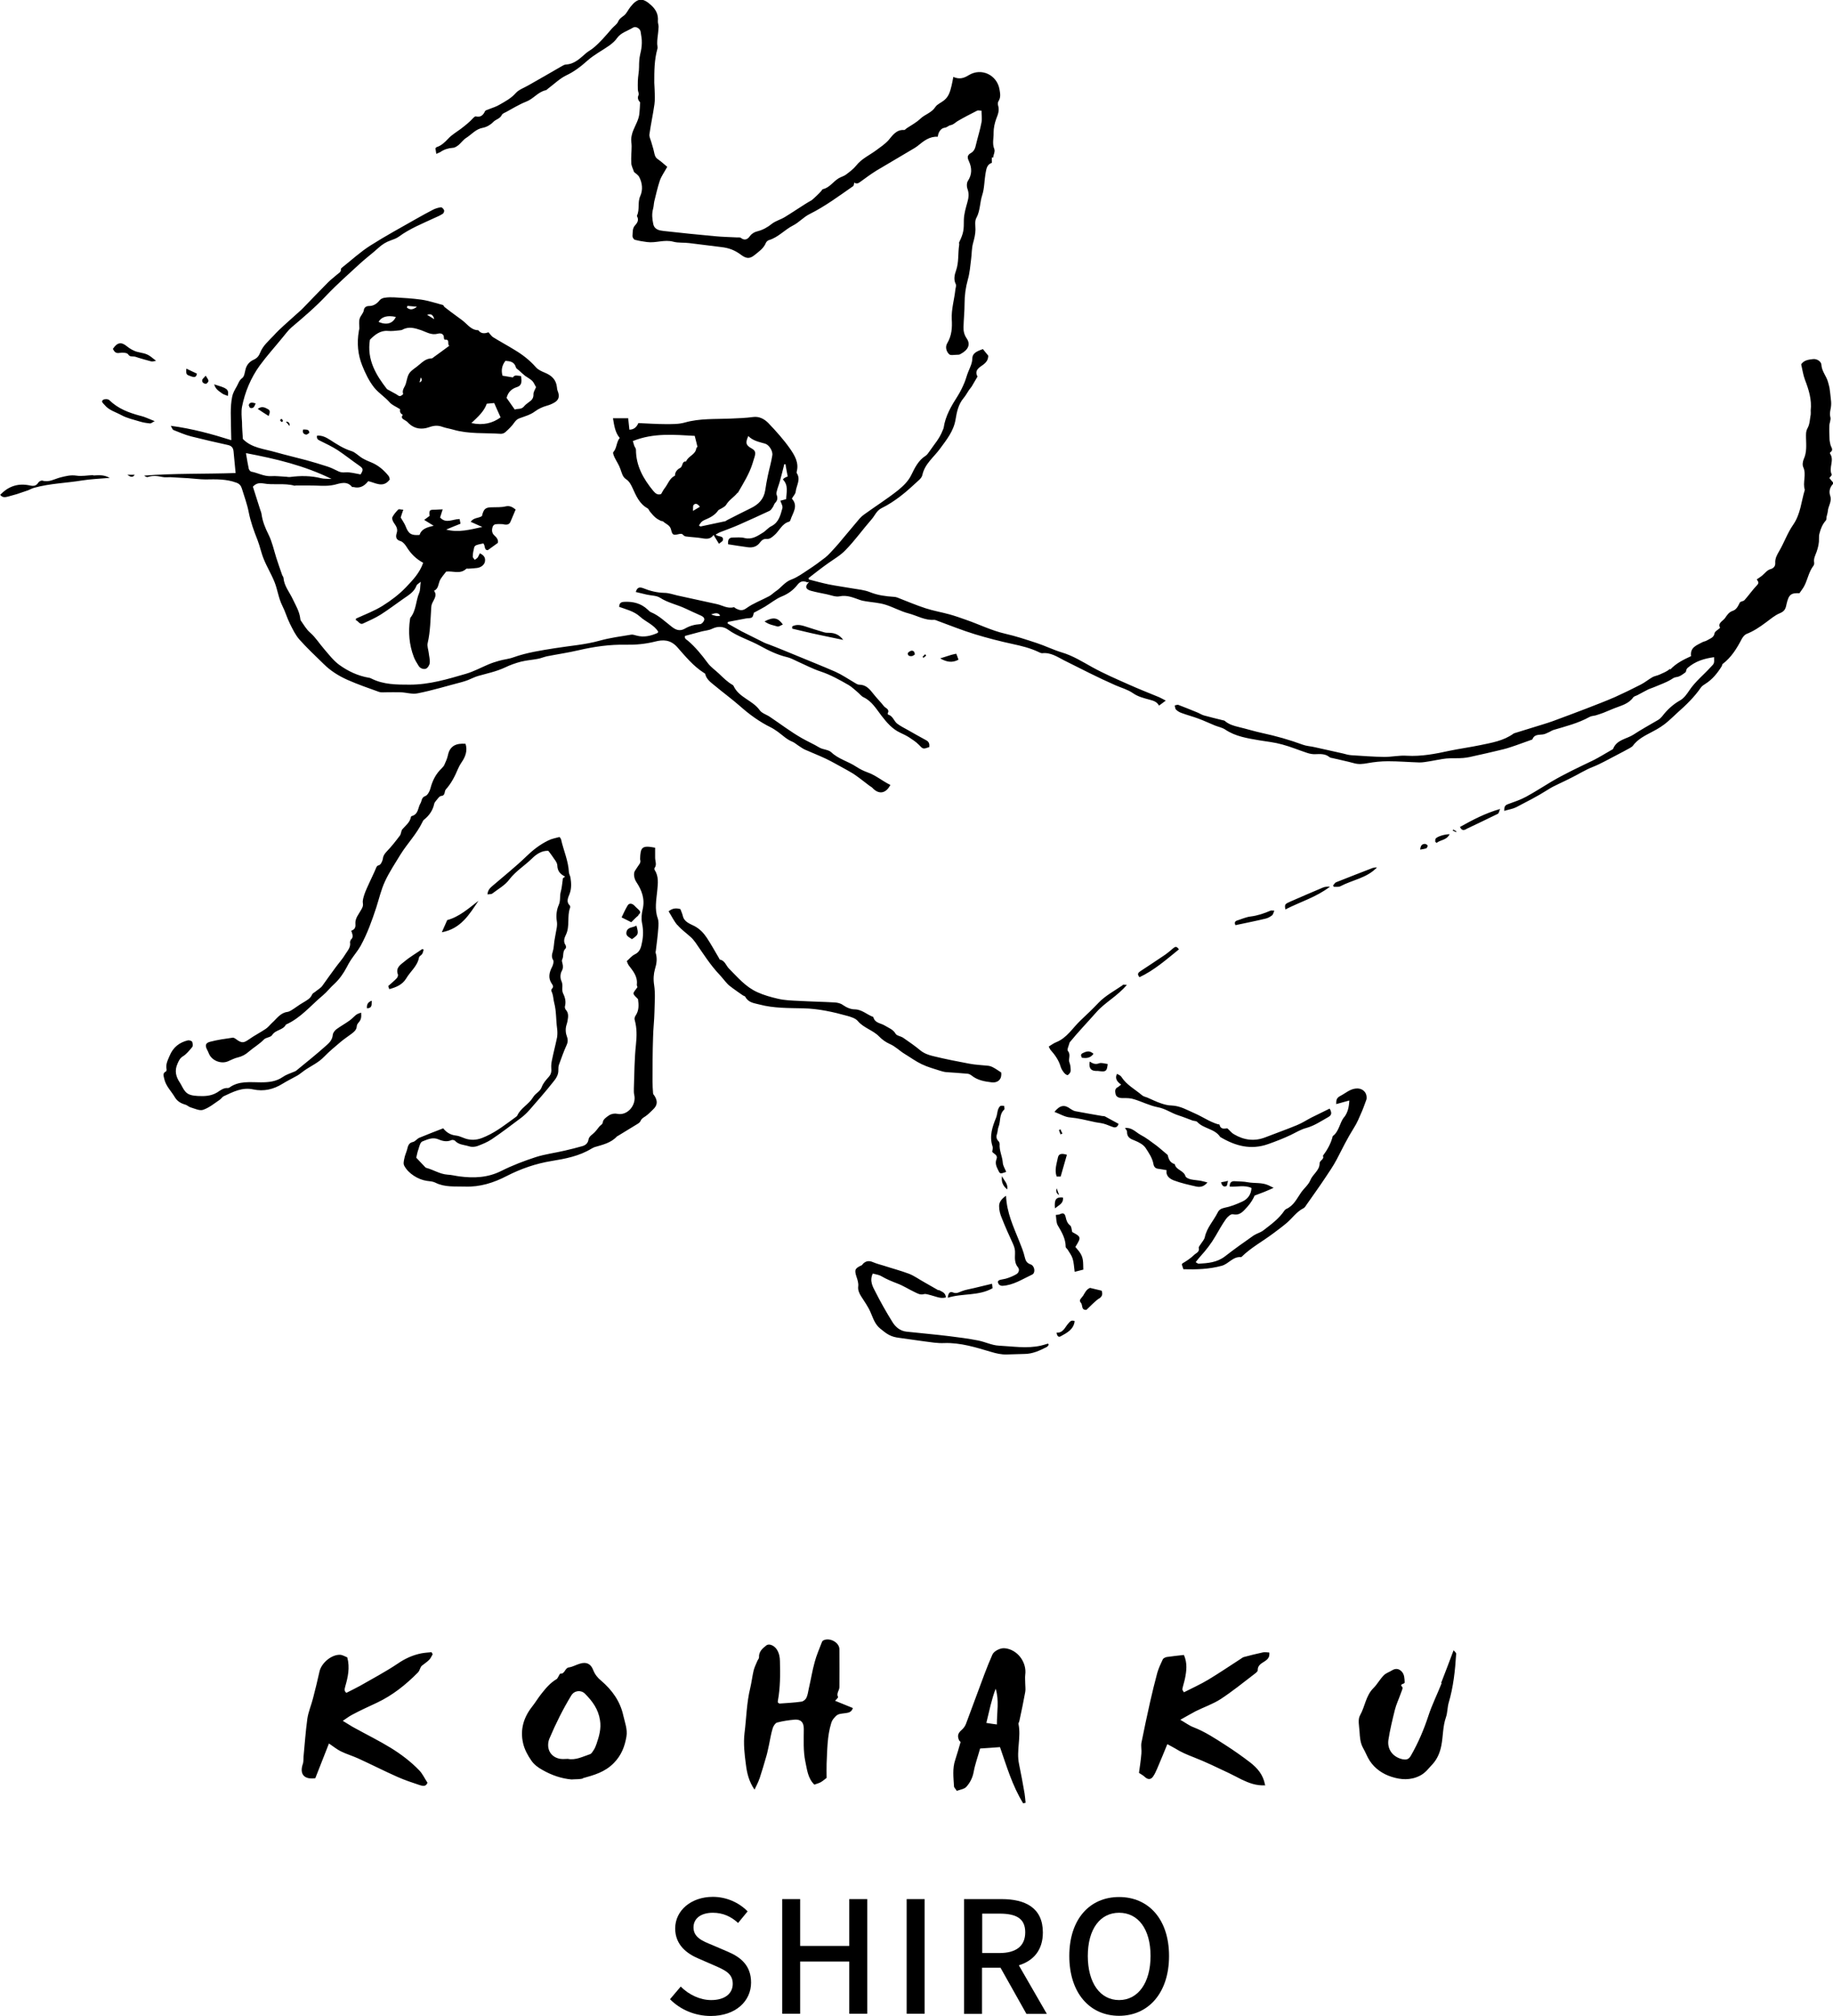 <?xml version="1.0" encoding="UTF-8"?>
<svg id="_レイヤー_2" data-name="レイヤー 2" xmlns="http://www.w3.org/2000/svg" viewBox="0 0 106.04 116.59">
  <g id="_レイアウト" data-name="レイアウト">
    <g>
      <g>
        <path d="M73.2,103.26c-.54.03-.96-.14-1.38-.34-.24-.12-.48-.25-.73-.37-.68-.32-1.35-.65-2.05-.92-.36-.14-.72-.29-1.05-.5-.13-.08-.28-.15-.46-.25-.19.47-.39.95-.59,1.42-.07.16-.14.32-.24.46-.14.19-.31.17-.49,0-.08-.08-.19-.13-.32-.22.05-.36.11-.74.14-1.12.02-.2-.03-.41,0-.61.16-.8.33-1.6.51-2.4.13-.56.26-1.11.41-1.66.08-.27.2-.53.32-.78.03-.06.14-.11.22-.13.33-.05.66-.08,1-.12.21.48.15.93.06,1.37-.04.2-.11.4-.15.6-.01.06.06.13.09.19.49-.25.96-.46,1.41-.73.63-.38,1.25-.8,1.87-1.2.06-.04.12-.09.19-.11.37-.1.74-.19,1.11-.27.11-.02.22,0,.36.01.02.22-.04.34-.2.46-.19.15-.48.23-.47.57,0,.07-.12.16-.2.22-.64.49-1.27,1-1.94,1.44-.45.29-.98.47-1.46.71-.27.14-.53.3-.88.49.3.17.52.34.76.43.67.26,1.26.65,1.85,1.03.5.32.98.66,1.45,1.02.39.31.73.68.84,1.27ZM24.96,95.56c-.2.02-.4.03-.6.07-.49.1-.93.3-1.35.59-.7.47-1.46.87-2.19,1.29-.25.14-.51.26-.78.4-.12-.08-.12-.19-.07-.36.16-.55.28-1.1.12-1.69-.13-.05-.28-.15-.43-.15-.5-.01-1.08.49-1.18.98-.11.51-.24,1.02-.37,1.53-.1.4-.27.78-.33,1.19-.1.73-.15,1.46-.22,2.19-.01.13,0,.27-.03.39-.22.6.04.95.71.86.25-.64.52-1.32.79-2.01.25.17.46.34.68.45.32.16.67.26,1,.41.77.35,1.53.74,2.3,1.08.41.18.85.33,1.28.47.16.05.35.1.44-.14-.16-.24-.28-.51-.47-.71-.49-.51-1.06-.94-1.66-1.31-.67-.41-1.38-.76-2.07-1.14-.23-.12-.44-.27-.7-.42.2-.13.35-.25.52-.34.48-.26.97-.48,1.46-.71.89-.42,1.66-1.03,2.36-1.74.14-.14.12-.31.25-.41.14-.11.29-.21.41-.33.09-.09.13-.21.2-.32-.02-.04-.04-.07-.06-.11ZM43.93,102.9c.15-.45.28-.9.41-1.35.06-.2.09-.4.14-.6.07-.33.12-.66.22-.99.04-.13.15-.3.25-.33.34-.09.69-.14,1.03-.17.36-.02.52.16.52.54,0,.63-.04,1.27.09,1.89.1.46.14.96.52,1.33.13-.05.26-.08.37-.14.12-.07.22-.16.34-.25,0-.27-.01-.55,0-.83.04-.79.03-1.58.27-2.35.05-.17.14-.26.25-.38.15-.16.34-.15.53-.18s.38-.03.47-.3c-.36-.15-.69-.28-1.03-.42.08-.09.19-.19.17-.22-.11-.21.08-.38.08-.57,0-.73.01-1.46,0-2.19,0-.41-.6-.71-.95-.5-.04.02-.06.09-.08.13-.14.37-.3.73-.4,1.11-.14.5-.22,1.02-.34,1.53-.04.18-.06.37-.14.54-.05.1-.18.21-.29.22-.42.06-.84.08-1.26.11-.03,0-.07-.04-.1-.06,0-.04-.01-.07,0-.1.14-.75.14-1.51.12-2.28,0-.25-.05-.49-.19-.7-.15-.22-.44-.35-.6-.22-.22.17-.44.36-.42.69,0,.06-.06.13-.09.19-.08.19-.17.37-.22.56-.08.34-.12.69-.2,1.03-.21.86-.22,1.74-.33,2.61-.07.59,0,1.21.08,1.8.06.49.17.98.5,1.46.11-.24.22-.43.28-.63ZM33.71,102.85c.65-.18,1.28-.35,1.8-.88.44-.45.63-.95.73-1.53.07-.42-.09-.81-.18-1.21-.18-.83-.65-1.48-1.28-2.02-.21-.17-.36-.36-.46-.61-.14-.37-.39-.49-.76-.38-.22.06-.43.19-.65.22-.24.03-.22.39-.5.36-.03,0-.15.28-.2.31-.38.22-.65.55-.91.88-.18.23-.33.48-.51.71-.5.63-.71,1.34-.53,2.12.08.36.27.71.48,1.01.15.22.38.4.64.54.54.31,1.11.5,1.68.55.26-.02.48,0,.67-.06ZM32.42,101.73c-.51-.08-.79-.49-.69-1,.01-.07.04-.14.07-.21.36-.85.77-1.67,1.25-2.46.18-.29.56-.33.79-.1.43.43.77.89.87,1.53.08.49-.05.93-.2,1.37-.04.11-.08.22-.14.32-.07.1-.14.25-.24.28-.42.14-.83.36-1.28.27-.15,0-.29.02-.42,0ZM59.33,104.26c-.02-.18-.03-.36-.06-.54-.1-.57-.2-1.13-.32-1.7-.16-.77.13-1.54-.03-2.31-.01-.05.04-.11.05-.17.12-.56.24-1.12.34-1.68.03-.16,0-.32,0-.48,0-.17-.02-.35,0-.51.1-.74-.46-1.48-1.2-1.54-.24-.02-.61.16-.7.37-.16.37-.32.75-.46,1.13-.36.96-.71,1.92-1.07,2.88-.05.13-.14.25-.24.34-.22.19-.27.34-.16.6.02.04.09.09.09.11-.1.35-.2.69-.31,1.03-.17.5-.1,1.02-.07,1.53,0,.07.09.14.16.26.19-.07.43-.1.55-.23.22-.24.37-.54.43-.88.08-.44.24-.87.37-1.34.37-.02.73-.05,1.15-.08.38,1.09.71,2.23,1.34,3.25.05-.01.09-.02.14-.03ZM57.06,99.65c.17-.69.3-1.35.54-1.98.21.68.07,1.35.07,2.07-.21-.03-.39-.05-.61-.09ZM83.4,97.35c-.25.64-.56,1.25-.77,1.9-.26.79-.58,1.54-.99,2.26-.13.24-.25.29-.51.24-.54-.12-.89-.56-.81-1.12.09-.58.23-1.15.37-1.72.08-.33.23-.63.34-.95.04-.12.14-.32.1-.37-.21-.23.14-.16.13-.29-.01-.22-.01-.45-.17-.62-.16-.17-.35-.2-.56-.07-.16.1-.36.16-.48.29-.22.22-.37.51-.59.73-.45.44-.49,1.07-.78,1.58-.14.24-.05.62-.03.94.02.33.04.66.21.96.14.24.23.5.38.73.3.46.76.77,1.27.93.53.17,1.08.21,1.62-.06.33-.16.52-.44.75-.68.27-.3.42-.66.5-1.06.11-.55.08-1.11.27-1.65.09-.26.08-.55.15-.81.28-.94.38-1.89.44-2.86,0-.06-.08-.12-.15-.2-.26.68-.48,1.29-.72,1.89Z"/>
        <path d="M46.7,33.68c-.26-.12-.43-.04-.58.16-.24.3-.53.51-.9.66-.34.14-.64.39-.97.59-.2.12-.4.22-.64.35-.02.05-.03.2-.1.26-.08.07-.23.05-.35.07-.35.07-.7.13-1.05.2,0,.03-.02.06-.02.09.27.15.54.31.82.46.43.22.87.43,1.3.65.08.04.17.07.26.1.31.12.62.24.93.37.19.08.37.15.56.23.79.33,1.58.64,2.36.98.38.17.73.41,1.09.62.09.05.19.13.29.13.41,0,.62.27.84.55.19.24.41.46.6.7.1.12.35.17.21.42,0,.01.01.05.03.06.28.08.33.38.53.53.2.15.43.26.64.38.34.19.68.39,1.02.57.18.09.21.23.19.4-.37.13-.36.12-.61-.14-.17-.17-.37-.3-.57-.43-.16-.1-.33-.18-.5-.26-.47-.22-.78-.59-1.09-.99-.3-.39-.55-.83-1.03-1.06-.13-.06-.22-.19-.34-.29-.17-.14-.34-.31-.53-.42-.52-.3-1.04-.59-1.61-.78-.46-.15-.89-.38-1.34-.58-.2-.09-.39-.2-.6-.25-.56-.13-1.07-.38-1.56-.65-.61-.34-1.29-.53-1.86-.94-.28-.2-.6-.21-.93-.05-.18.09-.39.1-.59.15-.32.09-.65.17-.97.26-.05.16.08.21.17.28.43.37.79.81,1.13,1.27.18.25.45.43.67.64.25.24.49.48.79.65.02.01.04.04.05.06.31.67,1.1.82,1.51,1.4.13.18.4.25.6.39.61.41,1.2.86,1.83,1.22.33.19.68.34,1.01.54.21.13.53.12.7.28.42.4.99.53,1.45.84.2.13.42.24.64.32.49.17.87.51,1.33.73-.27.51-.67.56-1.03.18-.05-.06-.13-.09-.19-.14-.28-.21-.55-.43-.84-.63-.14-.1-.3-.18-.45-.27-.41-.22-.81-.46-1.23-.66-.4-.19-.82-.35-1.22-.53-.13-.06-.24-.15-.37-.23-.11-.07-.22-.17-.34-.22-.33-.13-.57-.38-.85-.58-.13-.09-.26-.18-.4-.25-.65-.32-1.23-.74-1.77-1.22-.48-.42-1-.8-1.49-1.21-.22-.18-.46-.35-.53-.65,0-.03-.05-.06-.09-.08-.61-.39-1.07-.96-1.54-1.49-.39-.43-.82-.43-1.28-.31-.56.14-1.11.19-1.69.18-.92-.02-1.83.11-2.73.32-.6.14-1.22.23-1.83.35-.18.04-.36.12-.54.15-.32.06-.64.08-.96.16-.31.08-.62.19-.91.33-.51.24-1.05.35-1.58.5-.2.06-.39.16-.59.24-.11.04-.23.08-.34.11-.85.22-1.69.48-2.55.65-.32.07-.67-.05-1-.06-.28-.01-.56,0-.84,0-.13,0-.28.02-.4-.02-.61-.22-1.22-.43-1.81-.69-.52-.23-1-.53-1.4-.93-.47-.46-.95-.91-1.39-1.4-.24-.27-.4-.61-.56-.93-.17-.34-.27-.71-.44-1.04-.22-.44-.27-.92-.45-1.37-.18-.45-.44-.87-.62-1.32-.15-.36-.22-.74-.36-1.1-.21-.53-.4-1.05-.51-1.61-.09-.47-.26-.92-.4-1.38-.05-.16-.14-.27-.31-.33-.58-.22-1.19-.2-1.79-.19-.33,0-.66-.05-.99-.07-.35-.02-.7-.04-1.05-.06-.15,0-.3.02-.45-.01-.28-.06-.56-.1-.84,0-.06.02-.15-.02-.22-.08,1.76-.14,3.52-.09,5.29-.15-.04-.44-.08-.85-.12-1.26-.02-.19-.1-.31-.32-.36-.72-.16-1.43-.32-2.14-.5-.35-.09-.69-.24-1.02-.37-.05-.02-.08-.12-.15-.24,1.23.16,2.36.47,3.5.83-.01-.59-.03-1.08-.03-1.58,0-.31.02-.63.08-.93.04-.21.15-.4.26-.59.1-.17.14-.36.32-.49.13-.09.15-.35.2-.53.07-.26.25-.44.48-.54.19-.09.29-.22.36-.4.16-.41.5-.69.79-1,.37-.41.8-.76,1.2-1.13.17-.16.35-.3.51-.47.48-.49.95-.99,1.43-1.47.16-.16.35-.3.52-.45.1-.09.24-.14.22-.31,0-.04.06-.09.1-.12.53-.42,1.04-.89,1.61-1.25.88-.56,1.79-1.05,2.7-1.57.3-.17.61-.34.92-.5.14-.07.3-.12.46-.14.06,0,.15.09.18.17.02.05-.02.17-.07.2-.15.1-.31.17-.47.24-.71.33-1.44.62-2.08,1.09-.14.1-.31.16-.48.22-.26.09-.48.23-.69.42-.35.32-.73.6-1.08.92-.65.6-1.32,1.19-1.93,1.83-.63.67-1.32,1.26-2.02,1.85-.2.17-.36.4-.53.6-.44.54-.91,1.06-1.32,1.62-.51.71-.85,1.52-1.02,2.38-.05.28-.02.59,0,.88,0,.32.03.65.05.98.5.52,1.22.57,1.88.76.6.17,1.2.31,1.8.47.4.11.8.23,1.2.36.19.06.38.15.56.24.16.09.3.12.49.1.29-.02.58.07.88.12.17-.27.16-.34-.08-.51-.42-.29-.82-.61-1.24-.89-.33-.21-.68-.38-1.03-.55-.13-.06-.2-.12-.17-.29.29-.03.53.1.75.24.39.25.78.51,1.24.65.23.07.41.28.63.41.17.1.35.18.53.25.39.16.72.44.99.78.05.06.05.15.07.2-.39.53-.84.18-1.25.1-.23.3-.5.43-.85.34-.03,0-.07,0-.08,0-.3-.38-.7-.21-1.03-.13-.49.11-.97.03-1.46.04-.26,0-.51,0-.77,0-.03,0-.06.02-.08.01-.59-.16-1.21-.02-1.8-.13-.24-.04-.43,0-.6.19.14.43.28.87.42,1.32.03.09.07.18.08.27.06.42.21.79.4,1.17.21.42.31.89.45,1.34.11.33.22.67.34,1,.02.06.08.12.08.18.04.47.35.82.54,1.23.17.36.38.7.43,1.11,0,.04.01.09.03.12.17.24.32.51.54.7.32.28.54.64.81.95.27.31.54.67.87.91.51.37,1.08.64,1.72.75.05,0,.11.03.15.05.7.35,1.45.35,2.22.35,1.13,0,2.19-.32,3.25-.63.44-.13.85-.35,1.27-.53.21-.09.42-.16.64-.22.27-.08.56-.1.83-.2.78-.28,1.6-.4,2.41-.53.87-.14,1.75-.2,2.6-.44.58-.16,1.19-.24,1.79-.34.1-.02.21.02.32.05.43.12.83.02,1.22-.15.02,0,.02-.05.04-.07-.25-.41-.72-.57-1.05-.87-.35-.32-.8-.42-1.21-.57,0-.23.13-.28.27-.29.52-.03.99.08,1.38.45.06.06.12.12.19.15.46.19.81.54,1.2.84.23.18.46.28.76.11.27-.16.57-.24.88-.26.08,0,.18-.11.22-.19.07-.13-.02-.23-.14-.29-.31-.14-.61-.27-.92-.42-.48-.23-1.02-.33-1.48-.63-.21-.13-.51-.12-.77-.18-.21-.05-.41-.1-.63-.15.08-.27.21-.3.43-.22.39.16.79.26,1.22.27.25,0,.5.09.75.15.76.17,1.53.33,2.29.5.32.07.62.28.98.18.03,0,.09.05.13.08.21.1.37.15.61-.03.39-.28.86-.45,1.29-.68.14-.07.25-.19.38-.28.32-.2.53-.55.92-.69.35-.13.66-.36.98-.57.34-.22.67-.46.99-.71.21-.17.38-.38.56-.57.15-.16.28-.32.42-.49.33-.4.67-.79,1-1.19.08-.09.17-.17.27-.24.65-.47,1.33-.9,1.96-1.4.29-.24.58-.51.76-.88.2-.41.41-.85.83-1.11.09-.06.15-.16.21-.24.27-.4.6-.76.77-1.22.02-.05.05-.1.06-.15.1-.7.45-1.28.82-1.86.15-.24.27-.49.38-.75.09-.21.14-.44.23-.65.1-.25.22-.47.23-.75,0-.34.32-.44.61-.55.11.13.21.26.31.38,0,.23-.1.38-.3.53-.19.14-.53.31-.32.68-.11.19-.23.39-.34.58-.05.07-.11.14-.16.21-.1.15-.19.32-.31.46-.3.36-.39.8-.46,1.23-.11.67-.51,1.16-.89,1.68-.36.5-.89.88-1.03,1.53-.02.11-.11.22-.2.3-.35.32-.7.65-1.07.93-.34.26-.7.5-1.09.69-.3.15-.39.44-.58.65-.51.58-.96,1.22-1.5,1.77-.29.31-.68.53-1.03.78-.38.27-.75.56-1.12.85.02.04.02.08.04.08.38.1.75.2,1.13.28.45.09.91.15,1.36.23.35.06.71.09,1.03.22.45.18.91.24,1.38.27.07,0,.14.02.2.04.54.21,1.08.44,1.63.62.46.15.94.23,1.41.36.32.09.63.2.94.31.75.26,1.47.62,2.25.8.62.14,1.22.34,1.83.54.49.16.95.39,1.44.54.65.19,1.2.54,1.78.86.69.38,1.41.69,2.13,1.01.58.26,1.17.49,1.75.73.11.05.21.11.37.19-.14.11-.25.19-.39.29-.13-.23-.32-.28-.54-.34-.33-.09-.67-.17-.97-.38-.3-.21-.68-.31-1.02-.46-1-.44-1.97-.94-2.95-1.43-.39-.2-.79-.48-1.28-.42-.07,0-.15-.04-.23-.08-.47-.22-.96-.34-1.47-.45-.74-.16-1.48-.35-2.2-.57-.72-.22-1.41-.5-2.12-.76-.08-.03-.16-.07-.23-.07-.53.04-.98-.24-1.47-.37-.47-.12-.9-.37-1.36-.51-.36-.11-.74-.13-1.11-.19-.12-.02-.24-.04-.35-.08-.38-.13-.74-.3-1.18-.21-.23.05-.5-.07-.75-.12-.3-.06-.61-.12-.91-.2-.32-.09-.36-.27-.1-.51ZM14.23,26.22c.06.34.1.62.16.89.02.07.09.16.15.17.38.07.73.28,1.14.26.27-.02.54.02.81.03.09,0,.19.03.28.02.61-.08,1.21-.08,1.81.07.16.04.34.03.6.04-1.59-.78-3.21-1.16-4.94-1.49ZM41.14,35.54c.22.08.36.12.52.07q-.11-.24-.52-.07ZM57.45,9.12c.02-.17.13-.36.07-.5-.13-.32-.03-.63-.04-.95,0-.26.06-.54.15-.79.1-.26.2-.49.11-.78-.02-.07-.02-.18.02-.24.15-.23.1-.46.06-.7-.15-.83-1.05-1.26-1.78-.81-.29.18-.54.25-.89.1-.04.19-.06.35-.1.5-.08.31-.14.61-.43.85-.17.14-.41.23-.51.39-.22.34-.6.42-.87.68-.23.22-.52.37-.79.55-.05.04-.11.11-.16.1-.44-.03-.67.33-.89.59-.22.24-.47.4-.71.58-.39.29-.85.49-1.16.89-.16.2-.38.36-.59.52-.12.09-.29.13-.42.21-.32.19-.52.54-.91.63-.04,0-.07.08-.11.12-.07.09-.49.49-.56.53-.11.06-.23.13-.34.2-.4.25-.78.51-1.19.76-.24.15-.53.22-.75.39-.26.21-.53.36-.85.44-.16.04-.31.12-.43.28-.12.17-.29.28-.52.1-.06-.05-.18-.02-.28-.03-.41-.02-.83-.03-1.24-.07-.98-.09-1.96-.19-2.94-.3-.25-.03-.54-.07-.61-.41-.06-.29-.09-.57-.01-.87.04-.14.04-.29.07-.43.1-.4.19-.81.32-1.2.09-.26.26-.49.43-.8-.18-.15-.35-.31-.54-.44-.17-.11-.19-.27-.23-.45-.04-.19-.11-.38-.16-.57-.04-.14-.12-.29-.1-.42.08-.58.21-1.16.29-1.74.04-.28.02-.56.01-.85,0-.13-.02-.27-.02-.4,0-.66,0-1.31.18-1.95.03-.11-.02-.24-.01-.36,0-.18.03-.37.05-.55.01-.13.03-.26.03-.38,0-.11-.05-.22-.04-.32.03-.37-.1-.65-.38-.91-.49-.45-.78-.45-1.21.09-.12.15-.2.34-.34.47-.14.12-.29.19-.37.38-.07.16-.24.26-.36.4-.34.39-.67.79-1.07,1.12-.13.11-.29.19-.42.3-.34.29-.66.63-1.15.66-.08,0-.16.04-.23.08-.66.38-1.31.76-1.97,1.13-.24.14-.54.24-.72.44-.27.31-.62.49-.95.68-.18.11-.39.17-.59.25-.08.04-.21.06-.24.12-.11.24-.26.37-.54.3-.03,0-.09.04-.13.08-.22.25-.48.45-.74.65-.24.18-.52.34-.72.56-.2.21-.39.4-.67.49-.02,0-.04.04-.07.07.01.09.03.19.05.32.1-.05.18-.07.24-.11.22-.15.45-.22.71-.24.12,0,.25-.09.35-.17.15-.13.27-.31.44-.41.31-.2.55-.51.96-.58.21-.04.44-.17.59-.33.15-.16.4-.19.5-.41.03-.07.14-.12.23-.16.39-.21.77-.45,1.18-.61.42-.16.68-.56,1.13-.66.05-.01.09-.06.13-.09.35-.26.66-.57,1.04-.76.47-.22.86-.52,1.24-.86.39-.35.87-.59,1.29-.89.16-.12.32-.26.43-.42.23-.32.61-.41.92-.6.16-.1.41.05.44.23.03.22.08.43.07.65,0,.21-.04.44-.09.64-.06.26-.07.5-.07.75,0,.27-.06.53-.07.8-.01.17,0,.34,0,.51,0,.11.08.23.04.32-.09.2.01.33.09.42-.01.25-.02.44-.04.63-.03.36-.22.66-.35.98-.06.14-.1.3-.12.45-.02.15.02.31.02.47,0,.32-.04.65-.02.97,0,.17.1.34.16.53.09.08.23.16.3.29.18.35.22.74.06,1.1-.17.37-.02.77-.19,1.13,0,.01,0,.03,0,.04.12.2.03.37-.1.51-.18.19-.14.42-.16.64,0,.07.07.19.14.21.23.06.46.1.7.13.51.07,1-.16,1.52-.02.29.08.62.04.92.08.62.07,1.23.16,1.85.23.45.05.79.18,1.15.45.3.22.49.24.76.03.26-.21.55-.4.68-.73.03-.06.1-.13.17-.15.54-.16.91-.6,1.4-.85.34-.17.61-.49.96-.66.9-.45,1.69-1.04,2.51-1.61.05-.03.05-.14.07-.21.14.1.24.04.36-.05.3-.22.6-.44.92-.64.65-.39,1.31-.77,1.96-1.16.15-.09.3-.17.44-.28.34-.28.68-.55,1.15-.52.03-.27.18-.49.39-.52.16-.02.23-.13.35-.15.17-.03.27-.15.4-.23.37-.22.75-.41,1.14-.61.05-.03.13,0,.25,0,0,.23.04.46,0,.68-.08.44-.22.86-.32,1.29-.04.2-.11.38-.29.48-.22.12-.22.26-.12.47.18.39.19.77-.06,1.15-.07.11-.07.3-.03.43.11.28.08.54,0,.81-.09.32-.19.66-.2.99,0,.6-.01.77-.27,1.31-.02.04.01.1,0,.15-.08.49-.01.99-.18,1.48-.08.23-.16.51-.02.79.04.08,0,.21-.02.31-.06.58-.24,1.14-.21,1.73.03.48,0,.94-.26,1.38-.13.21-.06.48.11.64.08.08.29.03.45.03.07,0,.14,0,.2-.04.44-.23.61-.55.36-.91-.14-.21-.19-.42-.18-.66.01-.45.06-.89.06-1.34,0-.48.06-.93.19-1.4.11-.38.14-.79.19-1.19.04-.3.03-.62.11-.91.07-.26.14-.52.14-.79,0-.23-.05-.49.05-.67.23-.42.2-.89.34-1.32.13-.39.12-.83.19-1.24.05-.26.07-.54.37-.63,0-.12-.01-.22,0-.32ZM96.59,38.69c-.15.16-.39.23-.59.33-.13.06-.29.08-.41.15-.23.13-.44.31-.68.43-.49.25-.98.49-1.49.72-.53.23-1.08.44-1.62.65-.66.25-1.31.5-1.97.74-.19.07-.39.13-.58.19-.54.17-1.08.33-1.62.5-.03,0-.05.02-.07.03-.58.42-1.27.53-1.94.67-.58.12-1.17.2-1.75.32-.82.18-1.64.34-2.49.29-.43-.03-.86.07-1.3.07-.64-.01-1.27-.06-1.91-.1-.16-.01-.32-.06-.48-.1-.55-.12-1.1-.25-1.66-.37-.22-.05-.46-.06-.67-.14-.76-.28-1.54-.5-2.33-.67-.46-.1-.91-.24-1.37-.35-.29-.07-.57-.15-.8-.35-.03-.03-.07-.03-.11-.04-.37-.09-.73-.18-1.1-.28-.14-.04-.27-.13-.4-.18-.36-.15-.72-.29-1.08-.43-.06-.02-.14.02-.21.03.02.08.02.19.07.24.09.09.21.16.33.2.32.12.64.2.96.32.33.12.64.27.96.4.2.08.42.12.59.23.6.41,1.3.51,1.99.63.44.07.89.12,1.32.24.49.13.96.33,1.45.49.15.05.32.08.47.07.29-.01.57-.03.81.17.05.04.13.05.19.06.41.1.82.18,1.22.29.27.08.53.05.8,0,.38-.07.78-.11,1.17-.11.61,0,1.22.05,1.83.07.2,0,.4-.04.6-.07.32-.05.64-.13.96-.16.32-.03.65,0,.97-.03.25-.02.5-.08.75-.14.38-.08.76-.17,1.14-.26.29-.07.58-.13.86-.23.41-.13.81-.29,1.22-.43.01,0,.03-.01.03-.02.11-.29.36-.25.59-.28.12-.01.23-.07.34-.12.1-.04.19-.11.29-.14.71-.21,1.43-.39,2.08-.75.1-.06.23-.06.35-.09.15-.05.3-.09.45-.15.21-.08.42-.18.63-.26.4-.16.83-.25,1.1-.63.05-.07.16-.09.24-.13.21-.11.42-.23.64-.34.11-.05.23-.08.34-.13.32-.14.66-.25.96-.43.11-.07.18-.13.33-.15.18-.02.37-.16.52-.28.05-.04.01-.15.12-.25.45-.39.96-.54,1.53-.62.02.38,0,.37-.2.58-.41.45-.89.83-1.23,1.34-.14.21-.31.45-.52.57-.43.24-.77.56-1.06.94-.06.07-.13.14-.21.19-.49.29-.99.56-1.46.87-.4.25-.95.28-1.16.81-.01.03-.07.05-.1.07-.35.2-.7.42-1.06.6-.81.39-1.63.77-2.41,1.23-.49.29-.96.6-1.46.87-.33.18-.69.3-1.05.43-.2.07-.22.18-.22.39.26-.08.49-.11.69-.21.61-.32,1.23-.63,1.81-1,.2-.13.41-.24.63-.34.27-.12.53-.26.8-.39.4-.2.78-.44,1.19-.6.48-.19.92-.45,1.37-.68.25-.13.5-.26.75-.4.07-.04.14-.08.19-.13.29-.41.75-.62,1.16-.84.33-.17.63-.36.9-.6.17-.15.34-.31.51-.47.51-.45,1-.92,1.39-1.49.06-.08.16-.14.25-.2.4-.25.69-.61.94-1.01.03-.04.02-.12.06-.14.5-.38.82-.9,1.1-1.44.06-.11.16-.24.27-.29.41-.16.77-.4,1.13-.67.26-.19.51-.41.8-.53.27-.11.34-.25.39-.52.13-.57.26-.66.75-.64.1-.15.22-.29.3-.46.18-.37.25-.79.51-1.13.04-.05.05-.13.04-.19-.04-.23.07-.41.14-.61.09-.25.15-.52.14-.77,0-.12,0-.19.03-.3.07-.28.17-.52.36-.74.05-.05.04-.15.05-.23.02-.1.06-.2.07-.31.02-.3.25-.56.14-.89-.1-.29,0-.54.2-.73-.1-.12-.18-.22-.25-.3.06-.08.15-.17.14-.2-.2-.39.17-.83-.1-1.21-.01-.02,0-.07,0-.07.24-.15.05-.3.02-.46-.02-.11-.05-.21-.05-.32-.01-.25-.02-.51-.01-.76,0-.17.1-.35.06-.5-.06-.21,0-.39.03-.58.02-.14.02-.29,0-.43-.02-.23-.05-.45-.08-.68-.02-.12-.06-.23-.09-.35-.09-.34-.36-.61-.38-.99-.01-.2-.27-.36-.49-.33-.25.03-.52.06-.68.3.07.3.11.61.22.9.22.57.4,1.15.33,1.77,0,.08.01.17,0,.24-.05.26-.05.55-.18.78-.11.2-.09.37-.09.57.01.41.05.83-.13,1.22-.06.14-.09.34-.03.47.2.43-.05.89.09,1.31-.21.68-.24,1.4-.68,2.03-.32.46-.51,1.01-.8,1.51-.11.19-.25.42-.23.69.01.15-.06.3-.28.36-.19.05-.33.25-.49.38-.09.07-.19.14-.3.21.05.1.17.18.02.33-.26.27-.48.59-.73.87-.06.07-.23.07-.27.14-.1.2-.19.41-.41.48-.22.07-.34.26-.44.41-.12.18-.45.29-.29.57-.12.12-.3.2-.32.31-.04.27-.27.31-.44.42-.08.05-.18.06-.26.1-.32.18-.73.29-.66.81-.46.21-.87.42-1.2.77ZM23.13,23.66c-.23-.15-.45-.23-.59-.39-.27-.31-.63-.53-.89-.85-.31-.39-.52-.84-.7-1.29-.25-.63-.31-1.3-.19-1.98,0-.05.03-.11.03-.16,0-.19-.04-.39.02-.57.05-.17.21-.29.24-.49.02-.15.14-.23.29-.23.26,0,.45-.12.62-.33.06-.08.19-.14.3-.15.19-.03.38-.03.57-.02.51.03,1.03.06,1.54.13.42.06.83.2,1.25.31.04.01.06.09.1.12.24.19.48.37.73.55.15.11.31.22.44.34.23.21.44.45.78.45.18.24.41.18.59.12.1.11.17.22.26.28.42.26.85.49,1.27.75.45.27.86.59,1.21.99.13.15.34.24.53.32.39.16.65.41.69.85,0,.07.02.14.04.2.13.31.07.53-.2.68-.14.08-.29.14-.44.18-.24.07-.46.17-.68.33-.25.19-.58.28-.88.39-.14.05-.21.12-.3.24-.14.21-.33.39-.52.56-.07.07-.2.11-.29.1-.91-.06-1.84.02-2.73-.24-.21-.06-.42-.09-.62-.16-.27-.1-.5-.08-.78.02-.4.14-.82.11-1.16-.21-.06-.06-.11-.12-.18-.16-.12-.09-.33-.13-.18-.35-.17-.08-.18-.24-.15-.32ZM22.41,22.52c.22.12.37.2.51.28.07.04.14.11.21.11.07,0,.2-.1.19-.13-.08-.24.11-.4.16-.6.15-.6.14-.61.63-.97.26-.19.48-.48.86-.48.04,0,.09-.05.13-.08.29-.21.57-.41.89-.65-.14-.1.07-.39-.26-.35-.01,0-.05-.06-.05-.09.02-.28-.21-.3-.35-.26-.37.1-.65-.09-.96-.2-.36-.12-.72-.24-1.09-.03-.05.03-.13.03-.2.04-.21.02-.41.05-.64.03-.43-.04-.76.22-1.04.51-.19,1.17.37,2.06.99,2.86ZM30.14,21.75c.05.28.06.54-.21.63-.33.1-.53.29-.62.62,0,.03,0,.05,0,.02.17.24.32.45.47.67.14-.07.38.01.53-.18.08-.1.19-.18.3-.26.16-.11.26-.23.25-.45,0-.14.1-.28.15-.41-.07-.11-.12-.25-.21-.35-.12-.12-.28-.2-.42-.3-.13-.1-.24-.21-.36-.32-.06-.05-.15-.1-.17-.16-.09-.34-.34-.37-.61-.39-.22.28-.25.57-.17.86.22.04.4.07.6.1.11-.18.28-.09.47-.08ZM28.16,23.35c-.16.45-.5.75-.89,1.12.69.15,1.24,0,1.69-.33-.13-.29-.26-.57-.37-.83-.14.01-.26.02-.43.04ZM21.9,18.62c.47.2.83.09,1-.29q-.75-.16-1,.29ZM23.57,17.69s-.02.07-.03.1c.16.13.33.15.58-.05-.24-.02-.4-.04-.56-.05ZM25.12,18.46q-.09-.38-.41-.25c.13.08.23.14.41.25ZM24.27,22.12c.16-.07.16-.18.07-.29-.02.1-.05.2-.07.29ZM45.14,28.96c.13-.03.23-.06.34-.09.01-.39.15-.79-.19-1.14.04-.04.07-.08.12-.1.04-.03.09-.04.16-.07-.05-.24-.09-.48-.13-.71-.02,0-.04,0-.07,0-.08.32-.16.65-.25.97-.05.19-.13.38-.18.58-.02.07-.04.16-.01.22.07.18.05.33-.09.47-.06.06-.08.17-.13.24-.06.08-.11.18-.2.22-.58.27-1.17.54-1.76.8-.36.16-.73.29-1.09.43-.08.03-.15.08-.26.14.15.15.47.04.42.32-.01.07-.13.13-.23.21-.12-.19-.2-.34-.31-.51-.17.25-.4.24-.67.19-.3-.05-.61-.06-.91-.1-.06,0-.13-.04-.17-.08-.07-.09-.14-.08-.25-.06-.34.08-.38.06-.46-.26-.06-.26-.3-.32-.46-.47-.03-.02-.08-.02-.12-.03-.26-.12-.39-.23-.64-.54-.05-.06-.08-.16-.14-.19-.47-.26-.66-.72-.87-1.18-.09-.19-.18-.38-.38-.51-.19-.12-.24-.36-.32-.58-.08-.24-.23-.45-.34-.68-.04-.09-.11-.25-.07-.3.21-.23.17-.57.37-.82-.27-.32-.32-.73-.39-1.14h.88c.02.22.05.44.07.66q.36,0,.52-.38c.51.02,1.03.06,1.56.06.37,0,.77.01,1.12-.09.88-.25,1.77-.19,2.66-.23.43-.02.86-.03,1.29-.09.37-.05.66.12.88.34.45.47.9.97,1.27,1.5.26.38.52.8.38,1.32,0,.03-.01.06,0,.08.25.37-.02.72-.06,1.08-.01.13-.14.25-.22.4.39.43.05.82-.08,1.23-.01.04-.04.09-.07.1-.43.11-.57.54-.87.79-.14.12-.26.23-.45.21-.17-.01-.28.08-.37.2-.18.25-.43.32-.72.28-.37-.05-.75-.11-1.13-.17-.02-.25.04-.39.27-.39.23,0,.47-.03.69.03.42.1.73-.11,1.05-.31.18-.11.31-.29.5-.38.43-.22.52-.64.63-1.03.04-.13-.08-.31-.13-.48ZM40.35,25.85c-.05-.22-.1-.4-.16-.64-1.16-.06-2.37-.19-3.58.3.02.08.05.17.08.27.03.08.1.15.1.23,0,.93.43,1.69,1,2.38.13.16.27.26.46.18.07-.12.12-.23.2-.33.2-.25.28-.58.6-.73-.01-.22.15-.37.29-.44.18-.09.09-.4.35-.38.12-.31.54-.39.59-.75,0-.05.06-.08.07-.09ZM40.44,30.4s.07.05.09.05c.47-.1.94-.2,1.41-.3.04,0,.07-.04.11-.06.46-.23.91-.47,1.37-.69.46-.22.77-.53.85-1.05.04-.28.09-.56.15-.84.08-.39.2-.78.26-1.18.04-.25-.2-.61-.42-.67-.34-.1-.7-.16-.97-.44-.18.4-.14.53.18.71.21.12.26.22.19.47-.04.14-.09.28-.13.42-.19.6-.52,1.12-.83,1.66-.01.02-.05.03-.06.05-.2.24-.48.4-.64.68-.05.08-.16.13-.25.19-.06.04-.16.07-.2.12-.19.28-.49.43-.78.55-.19.08-.26.19-.34.34ZM40.09,29.55c.18-.11.29-.17.4-.24-.13-.17-.25-.22-.36-.11-.05.05-.03.18-.04.34ZM32.56,50.84c-.04.24-.05.5-.12.74-.07.25,0,.51-.12.77-.12.27-.16.62-.11.91.05.28-.03.52-.07.77-.02.13-.05.26-.07.4-.03.2-.03.4-.09.6-.05.17-.09.32.02.5.05.08,0,.26-.05.37-.18.34-.26.67-.02,1.01.07.09.09.18.02.25-.09.1-.06.15-.01.26.07.18.07.39.12.58.13.49.1,1,.17,1.5.02.16.02.32,0,.48-.09.45-.21.89-.3,1.34-.03.14-.05.3-.04.44.02.2,0,.36-.14.52-.16.18-.33.37-.41.59-.09.25-.31.34-.45.52-.02.03-.05.07-.07.1-.24.39-.69.59-.89,1.02-.02.05-.07.08-.11.11-.55.4-1.08.82-1.7,1.1-.32.15-.63.25-1.01.18-.26-.04-.47-.19-.72-.22-.29-.03-.54-.15-.75-.42-.47.18-.93.36-1.39.55-.13.06-.23.21-.36.24-.26.05-.29.25-.34.44-.05.18-.13.34-.16.52-.03.14-.07.31,0,.42.23.44.8.8,1.31.87.16.02.34.03.48.1.55.28,1.14.21,1.72.23.87.03,1.66-.22,2.41-.61.82-.42,1.68-.72,2.6-.87.8-.13,1.59-.28,2.3-.71.06-.03.12-.07.18-.09.47-.14.95-.24,1.3-.62.02-.02.05-.03.07-.04.38-.23.76-.46,1.13-.69.07-.04.14-.1.17-.17.05-.13.16-.19.27-.26.16-.11.3-.25.44-.39.26-.24.29-.48.1-.79-.03-.05-.09-.1-.09-.16-.02-.23-.03-.46-.03-.68,0-.85,0-1.71.03-2.56.01-.49.07-.97.08-1.46.01-.53.06-1.06-.02-1.57-.05-.32-.03-.63.05-.91.1-.32.14-.62.04-.94-.01-.03,0-.08.01-.12.05-.43.11-.85.14-1.28.02-.2.03-.42-.03-.6-.19-.53-.08-1.06-.03-1.58.04-.43.1-.83-.15-1.22-.02-.03-.02-.09,0-.11.14-.19.03-.39.03-.59,0-.2,0-.39,0-.58-.77-.15-.85-.03-.87.66,0,.04.02.08.02.12,0,.05-.02.1-.04.14-.09.14-.19.27-.28.42-.1.16-.04.46.08.64.32.48.51.99.37,1.58-.06.25-.09.54-.04.79.08.38.08.76,0,1.13-.05.26-.11.55-.42.69-.17.08-.29.24-.46.39.03.07.06.17.11.24.25.33.53.65.47,1.12,0,.07.04.15.04.14-.11.17-.24.28-.23.38.02.11.16.2.26.32.04.31.07.64-.14.95-.05.07-.08.18-.05.26.13.47.12.93.07,1.41-.09.84-.09,1.68-.12,2.52,0,.13-.01.27.02.39.14.58-.38,1.23-.99,1.1-.13-.03-.3,0-.42.06-.16.1-.38.25-.4.4-.02.17-.14.19-.21.28-.12.15-.23.31-.38.43-.13.1-.22.18-.25.34-.03.19-.17.31-.35.36-.34.1-.68.18-1.02.26-.55.13-1.12.2-1.66.37-.68.22-1.36.48-2,.8-.79.4-1.6.43-2.44.32-.23-.03-.45-.09-.68-.1-.44-.03-.81-.28-1.22-.39-.02,0-.05-.02-.07-.04-.18-.19-.36-.38-.52-.55.04-.18.07-.34.13-.5.05-.16.1-.39.22-.44.29-.11.59-.27.94-.12.23.1.49.16.75.04.05-.02.15,0,.19.03.22.25.54.24.82.33.14.05.33.04.48-.01.29-.11.59-.23.84-.4.58-.39,1.14-.82,1.7-1.24.17-.13.33-.28.47-.44.47-.54.94-1.07,1.38-1.63.16-.19.31-.41.3-.69,0-.11,0-.22.04-.32.14-.38.27-.76.44-1.13.09-.2.07-.35,0-.54-.05-.13-.06-.28-.05-.42.01-.15.08-.29.1-.43.04-.23.08-.45-.1-.65-.04-.04-.06-.13-.05-.19.07-.26.02-.5-.1-.74-.05-.1-.06-.23-.05-.34.01-.14.01-.26-.06-.41-.07-.15-.06-.4.02-.54.09-.16.09-.29.05-.45-.02-.07-.05-.17-.02-.23.11-.2,0-.47.2-.64.03-.03.03-.14,0-.19-.15-.21-.07-.43.02-.61.24-.5.05-1.06.24-1.56.01-.03,0-.1-.01-.12-.24-.22-.1-.47-.02-.68.12-.32.1-.63.05-.95-.02-.1-.08-.2-.09-.3-.03-.66-.31-1.26-.45-1.89,0-.04-.04-.07-.09-.15-.22.06-.46.1-.67.21-.47.23-.88.55-1.26.92-.62.6-1.29,1.13-1.94,1.69-.14.12-.28.24-.3.5.12-.02.22,0,.28-.05.34-.26.74-.48.99-.82.37-.48.88-.79,1.3-1.2.24-.24.56-.47.95-.45.08.11.15.19.21.28.11.18.3.37.31.56.01.32.15.5.45.65-.07.06-.13.09-.14.13ZM20.57,35.87c.17.03.23.29.44.19.34-.16.69-.31,1.01-.51.44-.28.86-.6,1.29-.9.31-.22.65-.4.79-.79.02-.06.11-.1.24-.21-.04.28-.02.48-.09.64-.2.47-.17,1.02-.51,1.44-.01.02-.01.05-.02.08-.11.75-.05,1.48.22,2.19.07.18.17.34.27.5.09.16.28.22.42.18.11-.04.22-.21.23-.34.02-.19-.04-.4-.06-.59-.02-.18-.1-.38-.06-.55.16-.69.16-1.39.21-2.09,0-.13.07-.26.13-.37.1-.19.18-.37.03-.57.25-.12.24-.36.32-.56.08-.2.25-.37.38-.55.39-.05.81.17,1.16-.16.03-.03.1,0,.15-.01.16-.01.32-.02.48-.04.23-.03.41-.18.45-.35.05-.24-.05-.38-.29-.5-.05.09-.08.18-.13.25-.04.05-.11.09-.17.13-.04-.07-.12-.13-.11-.2,0-.17.04-.34.08-.51.01-.06.07-.12.13-.14.13-.05.28-.07.4-.1.13.14.03.39.26.39.19-.14.37-.27.58-.42.04-.16-.05-.3-.21-.44-.14-.13-.15-.31-.09-.49.07-.19.24-.15.38-.16.11,0,.22,0,.32.03.15.02.27-.02.33-.16.1-.23.2-.47.3-.71-.18-.14-.34-.24-.59-.18-.25.06-.51.04-.76.05-.4,0-.5.09-.6.51-.2.13-.48.08-.65.33.24.11.45.2.67.3-.7.15-1.37.34-2.09.15.28-.12.56-.23.83-.34-.02-.13-.04-.21-.05-.27-.4,0-.79.29-1.13-.09.05-.16.09-.29.15-.47-.17,0-.3.02-.43.02-.34,0-.36.02-.33.36-.09.07-.19.14-.31.23.18.11.33.2.55.34-.41.09-.71.19-.82.53-.48.04-.64-.07-.8-.49-.06-.16-.17-.31-.29-.52.03-.09.08-.26.15-.45-.12,0-.25-.05-.29-.01-.13.13-.26.28-.34.44-.04.08.02.23.08.32.13.19.25.35.17.6-.06.19-.07.39.23.47.13.04.26.2.34.33.24.39.55.7.96.92-.2.59-.61,1.01-1,1.42-.39.41-.87.77-1.35,1.07-.48.3-1.02.5-1.54.74,0,.03,0,.06,0,.09ZM20.3,54.36s-.06.09-.05.14c.05.29-.14.48-.27.69-.16.27-.38.51-.57.77-.25.35-.51.69-.75,1.04-.1.15-.28.24-.42.36-.06.05-.15.09-.18.15-.1.25-.32.35-.53.48-.23.13-.44.3-.67.44-.08.05-.16.09-.25.1-.4.06-.6.39-.87.63-.12.11-.23.26-.37.35-.31.21-.65.38-.96.6-.3.21-.41.23-.69.04-.08-.06-.19-.15-.27-.13-.43.06-.86.12-1.28.23-.29.07-.32.22-.18.48.04.07.07.15.1.22.17.4.71.61,1.11.43.19-.08.37-.18.56-.22.25-.06.45-.17.64-.34.28-.24.61-.43.87-.7.12-.12.39-.12.47-.25.2-.32.64-.28.8-.61.86-.38,1.44-1.11,2.15-1.7.23-.19.42-.45.65-.65.3-.28.53-.61.72-.97.07-.14.15-.28.24-.42.18-.27.4-.53.56-.81.39-.71.66-1.47.91-2.23.16-.5.28-1.03.5-1.5.25-.54.59-1.05.9-1.56.4-.64.94-1.19,1.27-1.88.02-.05.05-.1.09-.13.3-.24.51-.54.59-.92.01-.06.06-.12.1-.17.09-.1.19-.27.29-.28.27-.02.18-.26.28-.38.31-.34.52-.75.7-1.18.06-.14.13-.27.22-.4.21-.3.35-.67.22-1.06-.53-.04-.91.11-1.02.67-.04.19-.13.38-.21.56-.03.07-.09.12-.14.18-.34.32-.54.71-.66,1.17-.04.16-.16.39-.29.44-.24.08-.2.29-.29.43-.15.25-.11.63-.5.73-.02,0-.05.04-.05.06-.06.31-.3.48-.49.7-.08.09-.07.26-.14.36-.24.32-.49.64-.77.93-.11.12-.2.23-.22.41-.02.14-.12.35-.22.38-.11.03-.13.06-.17.15-.12.3-.27.59-.4.88-.1.22-.2.43-.28.66-.05.16-.11.34-.09.49.03.16-.01.25-.09.39-.14.26-.37.5-.34.83.02.21-.05.33-.24.39.06.2.17.39-.06.55ZM39.2,53.51c.22.26.51.46.76.69.1.09.19.2.27.31.44.63.85,1.29,1.39,1.86.16.17.3.36.46.53.09.1.2.17.3.25.19.14.39.28.58.41.05.04.14.05.16.1.18.34.52.36.82.44.83.22,1.69.2,2.54.22.88.02,1.72.21,2.55.44.21.06.47.14.6.3.34.4.87.52,1.23.89.17.18.39.33.61.43.33.14.57.4.87.58.33.2.64.43.98.59.35.17.73.27,1.1.39.1.03.21.06.32.07.4.03.81.05,1.21.09.09,0,.18.05.25.1.34.28.75.35,1.17.4.39.04.6-.21.55-.57-.17-.11-.31-.21-.46-.29-.09-.05-.2-.09-.3-.1-.36-.04-.73-.05-1.09-.12-.7-.13-1.41-.27-2.1-.44-.25-.06-.51-.15-.73-.33-.31-.26-.65-.49-.98-.72-.14-.1-.38-.12-.45-.24-.14-.25-.39-.33-.6-.46-.24-.16-.6-.14-.69-.51-.36-.13-.65-.43-1.06-.44-.26,0-.49-.11-.71-.26-.12-.09-.3-.13-.45-.14-.69-.04-1.38-.05-2.07-.09-.42-.02-.84-.03-1.25-.13-.39-.09-.78-.2-1.16-.37-.69-.31-1.14-.86-1.65-1.37-.17-.17-.23-.46-.52-.52-.03,0-.04-.06-.06-.09-.23-.39-.45-.79-.7-1.17-.18-.27-.4-.51-.72-.68-.25-.13-.59-.23-.67-.59-.03-.13-.09-.25-.14-.39-.22-.06-.44-.07-.68.13.17.27.3.55.5.79ZM77.75,64.62c-.26.34-.28.82-.65,1.09-.1.42-.31.79-.57,1.14.1.21-.19.25-.19.44,0,.41-.4.62-.54.98-.11.26-.36.46-.53.7-.25.36-.43.77-.87.96-.03.02-.07.05-.09.08-.32.48-.78.81-1.22,1.15-.17.13-.39.18-.57.3-.56.39-1.12.79-1.66,1.21-.46.35-.98.39-1.52.42-.05,0-.09-.05-.17-.09.09-.11.17-.22.26-.32.34-.37.64-.76.89-1.19.19-.33.38-.67.6-.98.09-.13.29-.31.41-.28.42.09.6-.19.83-.43.2-.22.35-.48.42-.65.41-.15.72-.27,1.1-.45-.15-.07-.23-.11-.31-.15-.38-.17-.79-.1-1.18-.17-.24-.05-.48-.04-.73-.06-.22-.02-.33.07-.32.31.42.03.85-.11,1.26.08-.02.38-.22.64-.52.78-.34.16-.7.3-1.06.37-.19.04-.31.13-.37.26-.24.48-.63.88-.75,1.43-.03.15-.16.28-.24.41-.04.07-.12.15-.11.21.06.25-.16.3-.28.42-.1.1-.22.19-.33.27-.11.08-.22.14-.33.21-.02.01-.03.04-.04.07.03.09.06.17.09.27.75.02,1.49,0,2.22-.2.4-.11.65-.55,1.12-.5,0,0,.02-.01.03-.02.54-.53,1.21-.89,1.81-1.34.27-.2.54-.4.8-.62.33-.28.57-.65.97-.85.08-.04.13-.14.18-.21.35-.5.71-1,1.05-1.51.24-.36.49-.72.69-1.1.32-.62.62-1.23.99-1.82.19-.29.32-.62.46-.94.1-.23.18-.47.27-.71.01-.03.01-.08.01-.11,0-.34-.28-.57-.64-.52-.34.04-.58.27-.87.42-.23.12-.25.23-.25.48.26-.07.48-.13.76-.21-.02.41-.1.71-.3.97ZM54.29,74.63c-.28-.16-.56-.32-.84-.48-.29-.16-.56-.36-.87-.48-.48-.18-.98-.31-1.47-.47-.21-.06-.42-.12-.61-.2-.23-.1-.41-.07-.58.1-.03.03-.04.07-.07.08-.4.18-.43.27-.3.67.06.17.12.37.1.54-.03.22.05.39.15.56.2.32.43.63.57.97.15.34.24.67.56.93.38.31.59.47,1.1.53.48.06.95.14,1.43.2.39.05.78.12,1.17.1.94-.03,1.82.25,2.7.51.3.09.6.16.91.15.34-.01.68-.02,1.02-.03.47,0,.88-.19,1.29-.4.05-.02.08-.08.12-.13-.01-.02-.03-.05-.04-.07-.14.04-.28.09-.42.12-.81.18-1.62.04-2.43,0-.4-.02-.79-.22-1.2-.3-.56-.11-1.12-.18-1.68-.25-.82-.1-1.64-.17-2.46-.26-.37-.04-.64-.27-.82-.57-.35-.56-.67-1.13-.97-1.72-.16-.31-.36-.64-.16-1.07.18.05.37.07.51.16.29.17.59.29.9.41.35.13.67.34,1.01.5.17.08.32.18.54.12.11-.03.26.03.39.06.29.07.56.22.88.13-.02-.29-.24-.33-.41-.43ZM20.62,58.68c-.14.11-.25.24-.39.34-.25.18-.52.33-.77.51-.1.08-.2.21-.21.33-.02.25-.17.43-.33.57-.58.52-1.19,1.01-1.79,1.5-.04.03-.1.05-.15.07-.21.09-.44.16-.62.29-.39.27-.82.31-1.27.31-.62,0-1.27-.1-1.83.31-.02.01-.05.02-.08.02-.24-.02-.43.13-.61.25-.36.22-.74.23-1.13.21-.26-.02-.55-.04-.73-.27-.12-.14-.19-.32-.29-.48-.24-.35-.34-.7-.15-1.12.08-.18.14-.32.32-.43.21-.13.37-.34.53-.53.05-.06.03-.22,0-.3-.03-.06-.17-.1-.24-.09-.51.12-.87.41-1.07.9-.11.26-.24.5-.17.8,0,.03-.02.09-.04.1-.21.1-.13.27-.1.42.09.43.41.72.62,1.08.14.23.35.35.6.42.11.03.2.13.31.16.24.07.52.21.72.14.35-.12.65-.37.96-.58.09-.06.15-.17.24-.21.54-.25,1.07-.53,1.7-.39.61.13,1.17,0,1.7-.33.27-.17.57-.31.85-.47.14-.08.26-.19.39-.28.38-.27.83-.46,1.16-.81.3-.31.63-.58.96-.86.2-.17.42-.31.63-.47.14-.11.29-.22.3-.44,0-.08.07-.17.13-.24.13-.15.14-.31.12-.54-.11.04-.2.06-.26.11ZM64.71,62.86c-.23.08-.21.26-.17.43.04.17.22.23.44.22.21,0,.43,0,.63.07.46.14.9.37,1.37.46.44.08.78.34,1.19.47.28.09.55.2.82.3.09.03.21.02.27.08.37.4,1.02.39,1.33.87.87.52,1.77.77,2.78.41.45-.16.89-.33,1.31-.53.29-.14.58-.32.89-.4.47-.13.86-.4,1.27-.63.2-.11.22-.25.08-.49-.35.17-.7.34-1.04.51-.29.15-.56.33-.86.45-.6.25-1.21.46-1.82.7-.64.25-1.25.16-1.82-.18-.13-.07-.22-.2-.38-.34-.13,0-.38.1-.45-.21,0-.02-.08-.02-.11-.03-.46-.14-.86-.42-1.29-.61-.44-.19-.86-.45-1.37-.47-.21,0-.43-.06-.63-.13-.27-.09-.52-.22-.78-.33-.1-.04-.22-.06-.3-.13-.41-.35-.9-.6-1.2-1.07-.05-.08-.16-.12-.25-.17q-.18.34.24.62c-.07.05-.11.1-.15.11ZM69.44,68.29c-.19-.03-.38-.04-.56-.08-.11-.03-.27-.09-.3-.18-.1-.34-.55-.35-.62-.7-.33-.09-.37-.39-.41-.53-.28-.23-.46-.4-.66-.55-.3-.22-.59-.45-.92-.62-.27-.15-.49-.43-.89-.39.05.08.12.15.12.21-.01.33.19.42.45.52.23.09.49.23.62.42.19.29.4.59.46.95.03.15.11.24.27.26.16.02.31.05.49.08-.06.34.19.5.41.59.42.16.88.26,1.32.36.21.04.43.01.63-.24-.17-.04-.29-.08-.41-.1ZM57.8,69.77c0,.23.06.46.15.67.2.51.43,1.02.66,1.52.08.18.12.34.11.54-.01.28-.03.56.17.8.1.12.06.3-.08.39-.17.1-.35.18-.54.24-.14.05-.29.06-.43.1-.04.01-.11.06-.11.1,0,.06.03.13.07.17.04.04.12.07.18.07.64-.03,1.17-.39,1.73-.65.21-.1.15-.51-.09-.59-.23-.08-.29-.22-.34-.43-.07-.31-.2-.62-.32-.92-.33-.83-.72-1.64-.76-2.62-.26.18-.41.37-.4.62ZM64.95,56.98c-.48.33-1.01.61-1.4,1.02-.33.35-.68.68-1.03,1.01-.46.43-.79,1.02-1.42,1.27-.15.06-.28.16-.43.25.04.07.06.14.1.19.26.29.48.6.59.98.04.13.12.25.2.35.05.07.18.15.21.13.08-.05.16-.15.17-.24,0-.16-.01-.33-.07-.48-.09-.21.1-.44-.09-.67-.07-.08.06-.33.1-.5.48-.59,1.02-1.15,1.54-1.74.51-.58,1.22-.93,1.77-1.59-.14,0-.2-.02-.24,0ZM62.67,73.42c-.01-.22,0-.39-.03-.56-.02-.13-.07-.26-.14-.37-.08-.14-.2-.25-.29-.37.35-.56.34-.58-.18-.86-.04-.14-.04-.32-.12-.38-.17-.13-.22-.3-.26-.48-.05-.22-.14-.27-.34-.17-.05.03-.13.02-.23.04.03.21.02.44.11.6.23.39.46.77.46,1.25,0,.05.07.09.11.15.1.17.23.33.29.52.07.22.08.46.12.77.23-.06.38-.1.51-.13ZM5.39,27.48c-.32.01-.66.08-.97.03-.34-.05-.63.03-.95.11-.33.09-.64.29-1.01.18-.07-.02-.2.04-.24.11-.16.26-.36.19-.59.15-.64-.11-1.17.09-1.62.56.14.18.3.14.46.1.17-.05.33-.09.5-.14.22-.07.43-.15.65-.22.13-.05.24-.12.37-.15.9-.25,1.84-.27,2.75-.42.5-.08,1.02-.1,1.61-.15-.36-.2-.65-.15-.95-.14ZM61.9,64.63c.46.04.9.15,1.35.25.19.05.4.06.59.11.19.05.37.14.56.2.15.05.26-.02.31-.19-.26-.14-.53-.29-.79-.43-.06-.03-.13-.01-.2-.03-.5-.09-1.01-.17-1.51-.27-.1-.02-.2-.08-.29-.14-.33-.25-.6-.22-.92.18.32.12.61.3.9.32ZM24.43,54.89c-.34.24-.71.45-1.03.72-.22.18-.53.36-.38.75.02.06-.02.17-.07.22-.14.15-.3.28-.49.45,0,.02.03.09.06.18.41-.11.76-.26.98-.62.24-.41.65-.71.74-1.21.01-.08.14-.13.18-.2.05-.08.06-.17.09-.26-.03,0-.06-.02-.08-.03ZM58.01,67.23c-.03-.36-.21-.69-.18-1.06,0-.06-.03-.14-.08-.18-.13-.14-.12-.29-.06-.45.03-.12.03-.24.07-.35.14-.33.03-.73.33-1.01.04-.03,0-.14,0-.22-.08,0-.17-.02-.22.01-.07.05-.11.14-.14.23-.04.14-.05.3-.1.43-.22.54-.41,1.08-.21,1.68.03.09-.01.21-.02.31.11.13.34.19.25.42-.09.22-.02.41.08.61.12.25.11.26.48.13-.08-.2-.19-.36-.2-.54ZM8.12,24.05c-.67-.18-1.29-.41-1.8-.91-.07-.07-.29-.07-.36-.01-.13.1.01.2.09.29.25.31.64.41.97.59.33.18.71.26,1.07.37.19.06.39.09.6.11.06,0,.13-.07.26-.13-.33-.13-.57-.25-.82-.31ZM63.58,75.11c.21-.14.21-.28.15-.46-.24-.06-.45-.11-.67-.16-.21.08-.29.27-.4.45-.09.14-.28.25-.13.41.12.13,0,.43.32.41.25-.23.47-.48.73-.66ZM6.93,20.41c.16-.03.42-.01.48.08.1.15.2.12.32.13.09,0,.18.04.27.07.25.07.49.15.74.21.08.02.17-.01.29-.03-.5-.41-.51-.39-1.05-.51-.23-.05-.47-.19-.65-.34-.31-.25-.54-.23-.8.16.09.18.18.27.39.23ZM25.87,53.22c-.11.25-.2.46-.31.7,1.1-.2,1.59-1.03,2.12-1.82-.58.45-1.13.94-1.82,1.12ZM68.2,54.91c-.13-.2-.22-.16-.35-.05-.19.17-.39.33-.61.47-.41.28-.83.55-1.25.83-.12.08-.24.16-.07.36.85-.4,1.54-1.01,2.27-1.6ZM84.82,47.95c.61-.29,1.22-.58,1.83-.88.07-.04.09-.19.13-.28-.84.24-1.57.62-2.32,1.04.11.23.23.19.36.13ZM76.94,51.28c-.15,0-.29,0-.42.06-.62.26-1.24.53-1.86.8-.34.15-.35.17-.3.46.86-.44,1.79-.71,2.57-1.31ZM57.42,74.52c0-.07-.02-.16-.03-.27-.36.09-.7.17-1.04.25-.24.06-.48.09-.71.18-.18.07-.31.16-.52.07-.17-.07-.27.05-.29.31.85-.27,1.77-.09,2.59-.55ZM45.83,36.36c.49.11.98.24,1.47.34.49.11.97.2,1.48.31-.22-.3-.5-.41-.83-.41-.09,0-.19,0-.28-.03-.39-.11-.77-.24-1.15-.36-.23-.07-.47-.1-.69.02,0,.04,0,.08,0,.12ZM79.44,50.19c-.72.28-1.43.55-2.15.84-.07.03-.11.12-.17.18.01.03.02.05.04.08.13,0,.28.02.38-.03.7-.37,1.53-.47,2.12-1.09-.07,0-.15,0-.22.03ZM36.92,52.93c.14-.12.15-.2.02-.32-.09-.08-.17-.16-.25-.24-.12-.12-.29-.15-.38,0-.14.23-.25.48-.35.69.23.11.41.21.56.28.15-.15.27-.28.41-.39ZM73.22,53.13c.13-.03.25-.1.36-.18.07-.05.09-.16.14-.28-.12,0-.18-.02-.22,0-.37.16-.75.29-1.16.34-.25.03-.49.14-.74.22-.14.04-.21.11-.13.28.6-.13,1.18-.24,1.75-.38ZM61.2,66.95c-.07.36-.21.73-.07,1.1h.23c.12-.43.24-.83.36-1.26-.26-.08-.47-.09-.52.16ZM63.37,61.94c.1,0,.2,0,.3.02.31.03.37-.02.41-.42-.17-.02-.36-.09-.5-.04-.2.08-.35.02-.54-.1-.06.36.05.52.33.54ZM36.81,53.54c-.2.12-.51.07-.57.37-.05.24.18.3.32.41.38-.27.39-.29.26-.78ZM61.81,76.54c-.2.21-.29.56-.69.54.03.17.1.29.24.21.36-.2.75-.39.81-.88-.2-.08-.27.03-.36.13ZM44.98,36.23c.08.03.2-.07.31-.11-.29-.4-.54-.45-1.06-.18.26.2.52.22.76.3ZM55.45,38.16c-.04-.12-.08-.23-.13-.35-.12.03-.21.04-.3.07-.19.06-.38.12-.63.2.37.21.69.27,1.05.08ZM12.87,22.77c.09.06.2.08.31.13.08-.42-.09-.45-.79-.67.08.24.16.32.48.54ZM62.64,60.91c-.15.07-.1.16-.05.27.25.03.48.03.67-.23-.21-.18-.36-.17-.62-.04ZM83.11,48.75c.22-.18.58-.15.75-.5-.29,0-.72.13-.81.26-.03.04-.01.12-.02.18.03.02.06.04.08.07ZM61.49,69.26c-.39-.03-.51.1-.46.63.24-.2.51-.29.46-.63ZM15.51,23.67c-.17-.09-.35-.21-.6-.02.22.15.41.27.63.41.07-.17.11-.32-.03-.39ZM11.09,21.78c.19.06.27.02.3-.17-.2-.09-.4-.19-.61-.29-.02.36-.01.35.31.46ZM58.27,68.79c.06-.34-.21-.52-.3-.77-.06.32.05.58.3.77ZM11.7,21.97c-.03.15.09.22.21.23.05,0,.15-.11.15-.17,0-.08-.08-.16-.16-.3-.1.12-.19.18-.2.25ZM82.52,49.07s.08-.11.07-.16c-.01-.04-.09-.09-.15-.1-.18,0-.26.1-.28.33.15-.03.26-.04.36-.08ZM21.51,57.88q-.32.1-.28.44c.34-.02.25-.24.28-.44ZM52.71,37.64c-.07.02-.18.09-.19.14-.02.14.1.18.21.17.07,0,.14-.06.19-.09,0-.2-.11-.24-.22-.22ZM17.73,25.14s.16-.08.16-.11c0-.21-.18-.18-.35-.19-.06.18.02.28.19.3ZM70.94,68.61c.06-.03.06-.17.1-.31-.17.04-.27.06-.4.08.05.2.15.29.3.22ZM14.39,23.43s.04.14.08.16c.19.06.25-.08.32-.26-.19-.05-.34-.09-.4.1ZM7.79,27.46h-.42q.29.23.42,0ZM61.27,69.12c-.05-.14-.09-.25-.14-.39q-.09.26.14.39ZM61.46,65.56c-.04-.08-.08-.16-.11-.24-.03.01-.06.03-.09.04.03.08.06.17.09.25.04-.02.08-.03.12-.05ZM16.2,24.3s.05.08.09.11c.01,0,.09-.05.08-.06,0-.04-.04-.08-.08-.13-.05.04-.1.08-.1.09ZM53.42,38.05c.05-.04.11-.09.16-.13,0,0-.04-.05-.06-.08-.05.05-.1.1-.15.15.02.02.04.04.06.07ZM84.26,48.09c-.06-.04-.12-.07-.19-.11-.01.02-.02.04-.03.06.07.03.13.06.2.09,0-.01.01-.03.02-.04ZM16.54,24.39c.08.09.12.14.21.25q.03-.26-.21-.25Z"/>
      </g>
      <g>
        <path d="M38.77,115.62l.61-.72c.48.48,1.13.78,1.76.78.8,0,1.25-.38,1.25-.94,0-.6-.45-.79-1.06-1.06l-.92-.4c-.64-.27-1.35-.77-1.35-1.74,0-1.04.92-1.83,2.18-1.83.77,0,1.5.32,2.01.84l-.55.67c-.41-.37-.87-.59-1.46-.59-.68,0-1.12.32-1.12.85,0,.58.53.79,1.07,1.01l.91.39c.78.33,1.35.82,1.35,1.79,0,1.06-.88,1.93-2.33,1.93-.91,0-1.76-.36-2.36-.97Z"/>
        <path d="M45.25,109.84h1.04v2.71h2.84v-2.71h1.04v6.63h-1.04v-3.02h-2.84v3.02h-1.04v-6.63Z"/>
        <path d="M52.45,109.84h1.04v6.63h-1.04v-6.63Z"/>
        <path d="M55.77,109.84h2.17c1.37,0,2.39.5,2.39,1.93,0,1.03-.55,1.64-1.39,1.9l1.62,2.81h-1.18l-1.5-2.67h-1.07v2.67h-1.04v-6.63ZM57.82,112.96c.96,0,1.49-.4,1.49-1.2s-.52-1.08-1.49-1.08h-1v2.28h1Z"/>
        <path d="M61.86,113.13c0-2.13,1.18-3.41,2.88-3.41s2.89,1.28,2.89,3.41-1.19,3.46-2.89,3.46-2.88-1.32-2.88-3.46ZM66.56,113.13c0-1.56-.72-2.5-1.82-2.5s-1.81.95-1.81,2.5.71,2.55,1.81,2.55,1.82-1,1.82-2.55Z"/>
      </g>
    </g>
  </g>
</svg>